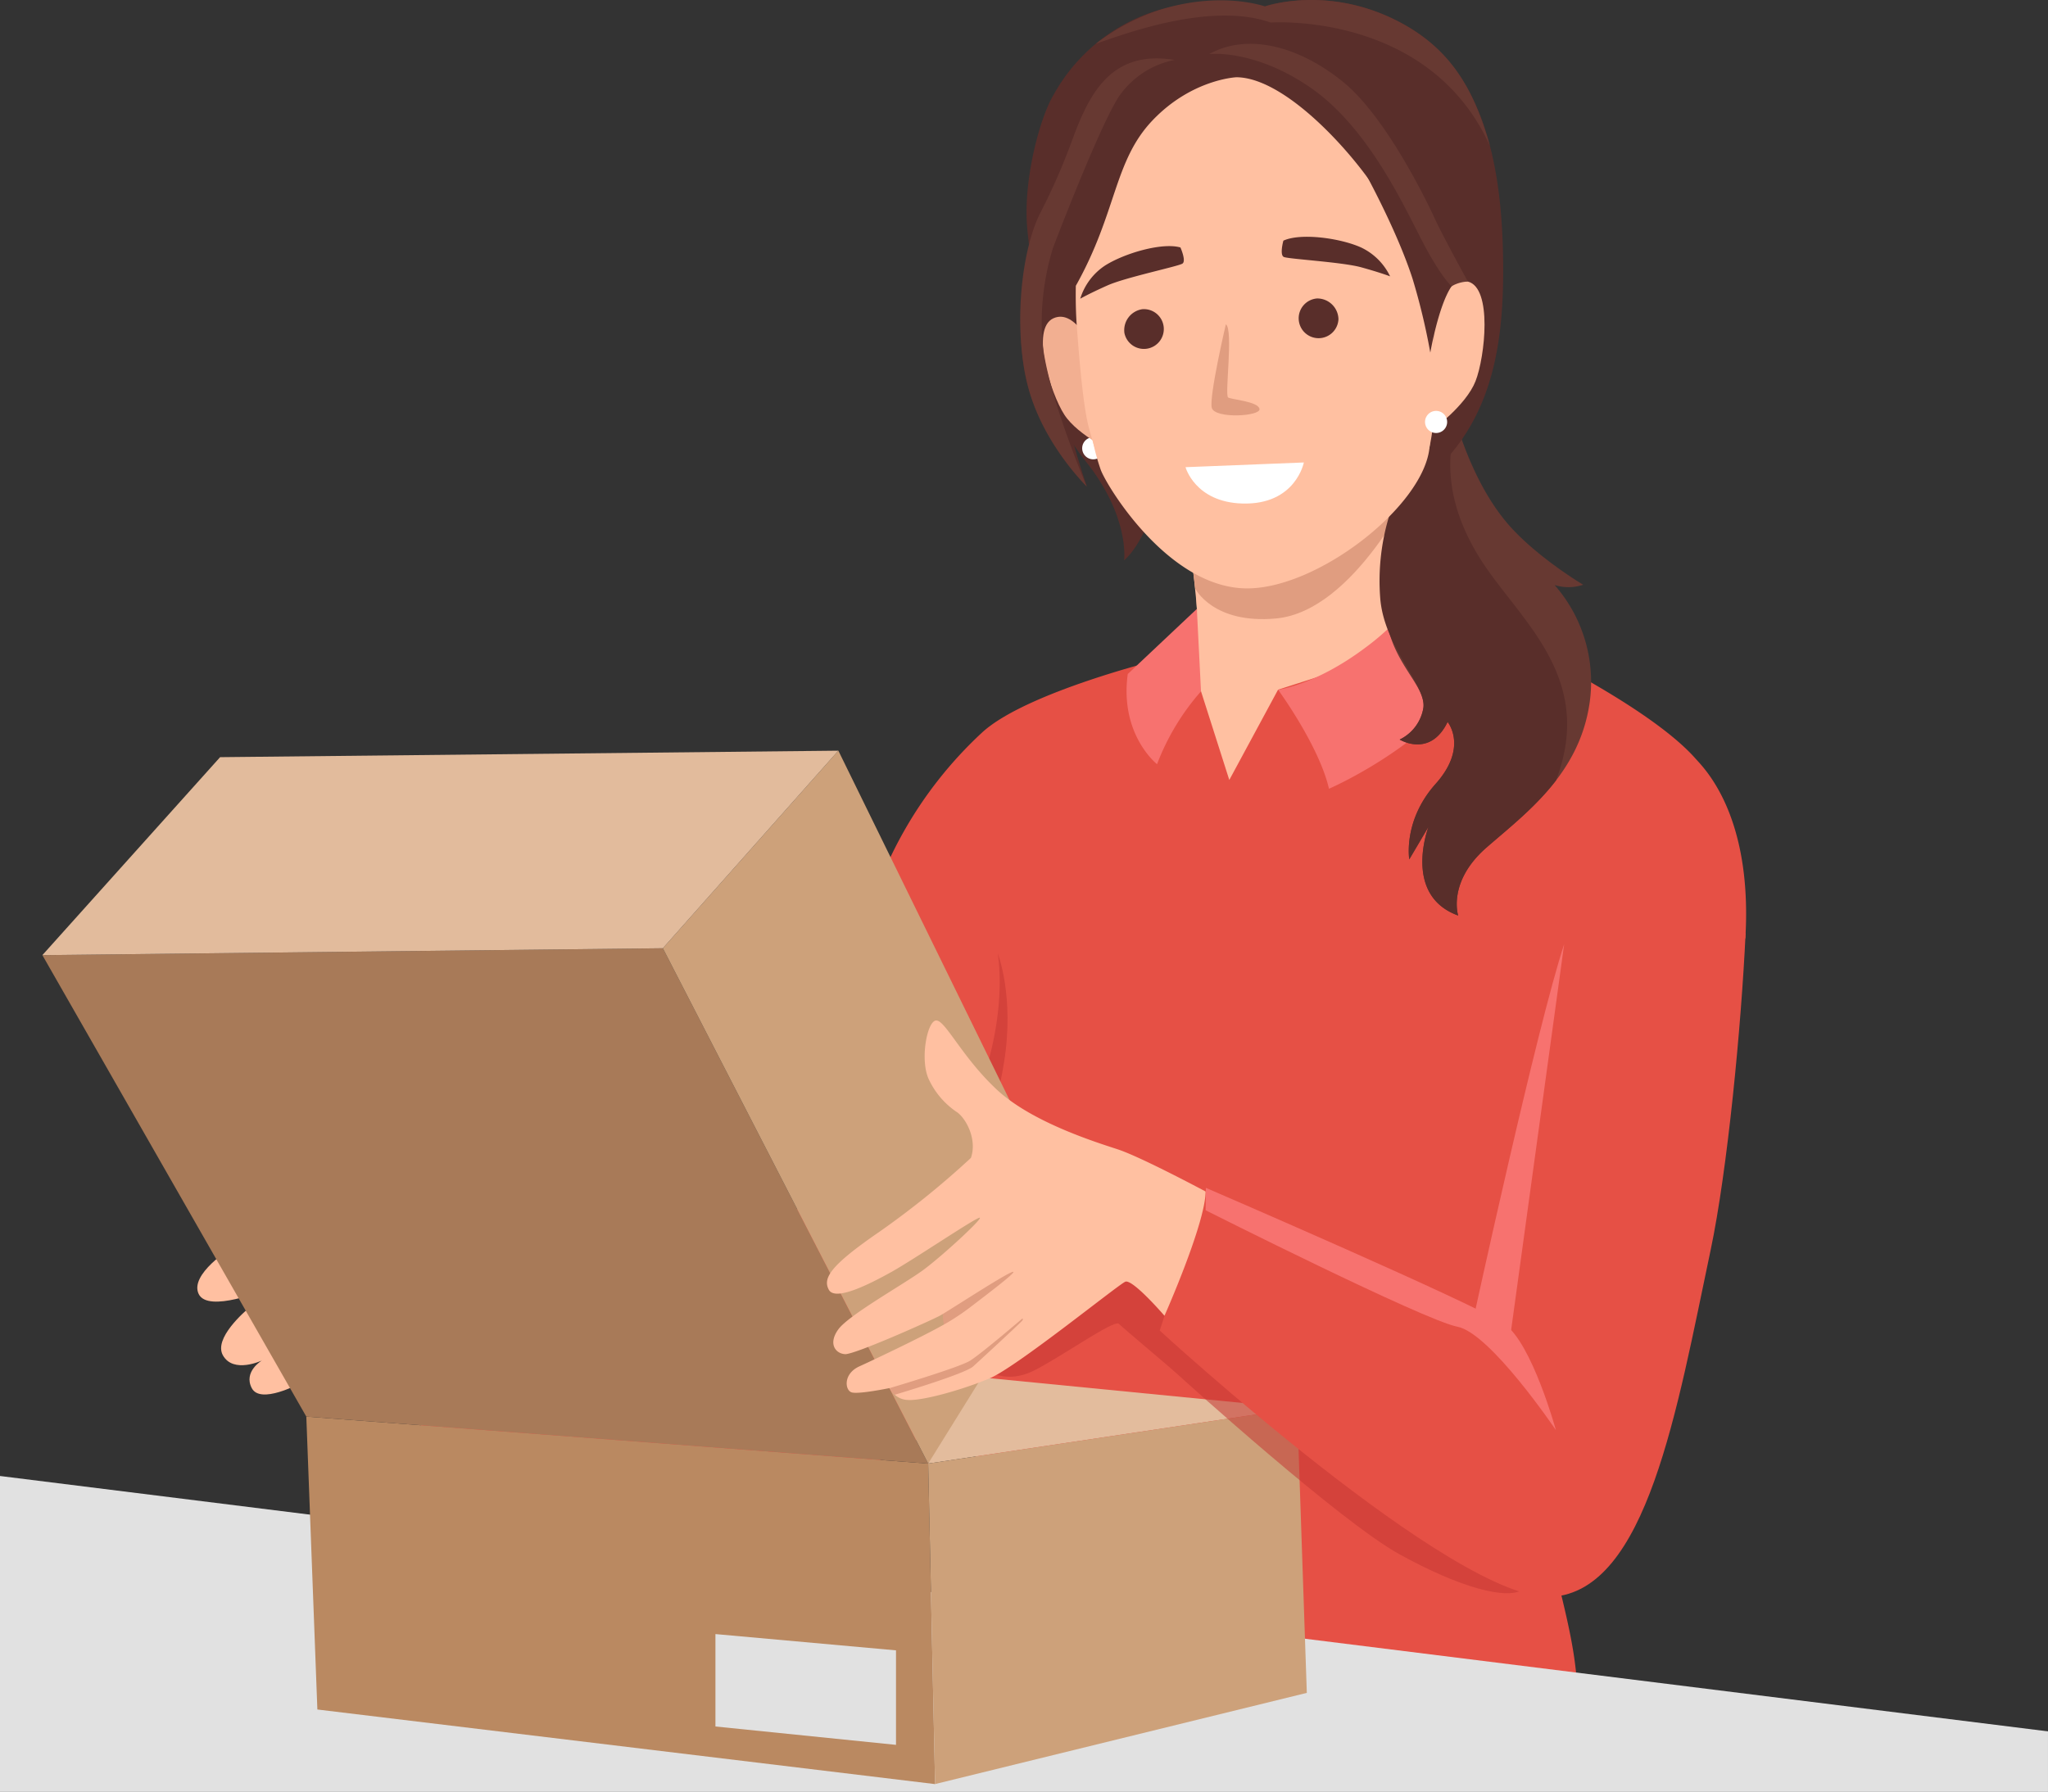 <svg xmlns="http://www.w3.org/2000/svg" width="385.645" height="337.498" viewBox="0 0 385.645 337.498"><rect x="0" y="0" width="385.645" height="337.498" fill="#333333" stroke="none"/><defs><clipPath id="clip-path"><path id="Rectangle_4432" fill="none" d="M0 0h385.645v337.498H0z" data-name="Rectangle 4432"/></clipPath><clipPath id="clip-path-2"><path id="Rectangle_4431" fill="none" d="M0 0h385.644v354.497H0z" data-name="Rectangle 4431"/></clipPath><clipPath id="clip-path-3"><path id="Rectangle_4429" fill="none" d="M0 0h9.46v91.902H0z" data-name="Rectangle 4429"/></clipPath><clipPath id="clip-path-4"><path id="Rectangle_4430" fill="none" d="M0 0h102.176v66.435H0z" data-name="Rectangle 4430"/></clipPath></defs><g id="Unboxing_and_Preparing_the_Equipment" data-name="Unboxing and Preparing the Equipment" transform="translate(6975.822 -1731.502)"><g id="Unboxing_and_Preparing_the_Equipment-2" data-name="Unboxing and Preparing the Equipment" transform="translate(-6975.822 1731.502)"><g id="Group_19336" clip-path="url(#clip-path)" data-name="Group 19336"><g id="Group_19335" data-name="Group 19335" transform="translate(0 .001)"><g id="Group_19334" clip-path="url(#clip-path-2)" data-name="Group 19334"><path id="Path_43207" fill="#ffc0a1" d="M982.253 377.634s-.074 1.336 0 8.238c.075 7.125.973 15.794-.244 23.779-2.4 15.732 19.3 17.107 32.615 9.867s17.017-33.77 17.017-33.77a20.377 20.377 0 0 1-9.95-16.818c-.31-11.688.783-25.345.783-25.345s-24.515-6.962-35.365 1.995c-6.389 5.274-4.856 32.055-4.856 32.055" data-name="Path 43207" transform="translate(-756.87 -262.876)"/><path id="Path_43208" fill="#e65045" d="M544.34 650.416c-.122-5.509 6.112 7.345 6.151 2.958.105-12.1 8.081-38.357 8.081-38.357l24.908-42.2c1.364-23.262-7.872-32.069-9.349-33.748-10.03-11.4-40.7-25.177-40.7-25.177l-37.951 12.153-9.18 17.006-5.323-16.695-7.8-5.993s-25.054 6.14-33.357 13.686a77.085 77.085 0 0 0-23.329 41.694C411.527 600.9 401 638.539 401 638.539c-5.626-.375-8.938 2.543-21.892 4.76s-48.547.715-48.547.715c6.628 17.923 1.9 29.657 1.9 29.657s69.16 3.345 83.994-1.029a38.324 38.324 0 0 0 21.45-16.31s.793 13.579.812 25.655c.011 6.8-2.1 15.231-3.088 22.092a69.419 69.419 0 0 0-.713 11.392c32.325 15.489 93.267 7.152 116.9 3.47 1.028-19.776-10.942-35.563-7.473-68.524" data-name="Path 43208" transform="translate(-254.819 -396.147)"/><path id="Path_43209" fill="#f7726f" d="m926.1 512.821 13.011-12.264.782 15.523a44.87 44.87 0 0 0-8.276 13.724s-7.077-5.554-5.516-16.983" data-name="Path 43209" transform="translate(-713.741 -385.871)"/><path id="Path_43210" fill="#f7726f" d="M1050.371 487.877s7.728 10.548 9.592 18.66c0 0 25.1-10.828 30.073-28.43l-9.844-13.731a45.171 45.171 0 0 1-13.264 15.5c-9.483 7.157-16.556 8-16.556 8" data-name="Path 43210" transform="translate(-809.711 -357.979)"/><path id="Path_43211" fill="#f7726f" d="M612.1 1057.722a22.934 22.934 0 0 1 11.011 11.817 46.4 46.4 0 0 0-9.928-7.757c-2.39-1.353-8.779-2.8-8.779-2.8s4.487-1.657 7.7-1.256" data-name="Path 43211" transform="translate(-465.919 -815.33)"/><path id="Path_43212" fill="#e1e1e1" d="M385.644 1289.818H0v-76.5l385.644 48.1Z" data-name="Path 43212" transform="translate(0 -935.321)"/><g id="Group_19330" data-name="Group 19330" opacity=".55" transform="translate(180.265 179.597)"><g id="Group_19329" data-name="Group 19329"><g id="Group_19328" clip-path="url(#clip-path-3)" data-name="Group 19328"><path id="Path_43213" fill="#c43733" d="M790.148 875.762s-.906-22.8-2.514-35.935-1.1-19.867 2.708-29.011 5.138-19.674 4.054-26.956c0 0 3.174 8.052 1.18 20.473s-4.624 12.459-4.617 25.437 4.187 34.082-.812 45.991" data-name="Path 43213" transform="translate(-786.774 -783.86)"/></g></g></g><path id="Path_43214" fill="#ffc0a1" d="M168.533 1026.017s-7.864 4.915-6.13 8.616 12.606-.809 12.606-.809Z" data-name="Path 43214" transform="translate(-125.001 -790.938)"/><path id="Path_43215" fill="#ffc0a1" d="M187.609 1072.708c-.017.017-.1.088-.243.206-1.284 1.082-7.081 6.1-5.308 9.277 1.966 3.528 7.344.983 7.344.983s-3.528 2.082-1.908 5.2 8.905-.809 8.905-.809-1.793-9.541-2.2-9.773-6.592-5.089-6.592-5.089" data-name="Path 43215" transform="translate(-140.087 -826.931)"/><path id="Path_43216" fill="#e3bc9d" d="m832.306 1136.67-63.754-6.245-5.725 16.654Z" data-name="Path 43216" transform="translate(-588.049 -871.424)"/><path id="Path_43217" fill="#ba8961" d="m251.748 1164.5 2.082 55.166 116.318 14.052-1.3-60.371Z" data-name="Path 43217" transform="translate(-194.068 -897.689)"/><path id="Path_43218" fill="#cda17a" d="m832.306 1157.683 1.821 53.6-70 17.174-1.3-60.371Z" data-name="Path 43218" transform="translate(-588.049 -892.436)"/><path id="Path_43219" fill="#a87a58" d="m84.525 867.7-49.7-86.913 116.838-1.3 49.962 97.062Z" data-name="Path 43219" transform="translate(-26.845 -600.89)"/><path id="Path_43220" fill="#cda17a" d="m577.815 617.074-33.048 37.211 49.962 97.062 27.323-43.977Z" data-name="Path 43220" transform="translate(-419.951 -475.691)"/><path id="Path_43221" fill="#e2bb9c" d="M34.823 655.586 68.29 618.3l116.419-1.224-33.048 37.211Z" data-name="Path 43221" transform="translate(-26.844 -475.691)"/><path id="Path_43222" fill="#ffc0a1" d="m974.425 412.366 36.618 2.231c-1.3-2.471-.015-20.541.514-27.211l-39.872-1.232c.279 5.355 2.489 21.619 2.74 26.212" data-name="Path 43222" transform="translate(-749.053 -297.68)"/><path id="Path_43223" fill="#e09d80" d="M979.334 416.93s3.326 6.743 15.224 5.642c14.873-1.377 26.119-25.513 26.119-25.513s-22.259 12.084-23.007 12.266-19.21.248-19.21.248Z" data-name="Path 43223" transform="translate(-754.276 -306.086)"/><path id="Path_43224" fill="#673932" d="M1146.242 306.412s-8.121 31.792-7.5 41.148 7.7 13.806 7.091 18.087a8.09 8.09 0 0 1-4.463 5.954s5.717 3.526 9.027-3.311c0 0 3.941 4.722-2.257 11.659s-4.959 14.215-4.959 14.215l3.612-6.118s-4.926 12.9 5.594 16.7c0 0-2.083-6.341 5.351-12.82s17.453-13.775 19.4-27.254a27.678 27.678 0 0 0-6.592-22.17 8.715 8.715 0 0 0 5.379-.058s-8.2-4.866-13.6-10.8c-10.006-11-12.86-30.289-12.86-30.289Z" data-name="Path 43224" transform="translate(-877.805 -232.31)"/><path id="Path_43225" fill="#592e2a" d="M1167.042 399.823c7.666-20.047-7.646-30.707-14.725-42.49-9.3-15.478-3.211-25.341-3.386-29.356l-3.656.748-3.406 8.715a42.183 42.183 0 0 0-7.933 27.946c.678 9.352 8.739 16.5 8.131 20.784a8.09 8.09 0 0 1-4.463 5.954s5.717 3.526 9.027-3.311c0 0 3.941 4.722-2.258 11.659s-4.959 14.215-4.959 14.215l3.612-6.119s-4.926 12.9 5.594 16.7c0 0-2.083-6.341 5.351-12.819 4.17-3.635 9.155-7.527 13.071-12.624" data-name="Path 43225" transform="translate(-874.043 -252.832)"/><path id="Path_43226" fill="#592e2a" d="M845.466 174.773s-.246 12.621.022 21.355 5.8 24.987 5.8 24.987-8.17-8.626-11.017-18.672-1.049-25.948 2.067-32.451 3.132 4.78 3.132 4.78" data-name="Path 43226" transform="translate(-646.647 -129.489)"/><path id="Path_43227" fill="#592e2a" d="m872.48 178.936-28.248 23.476s4.615 14.487 10.824 22.167c8.568 10.6 7.417 18.887 7.417 18.887s3.829-2.892 6.422-12.662c2.268-8.542 3.584-51.868 3.584-51.868" data-name="Path 43227" transform="translate(-650.802 -137.939)"/><path id="Path_43228" fill="#fff" d="M893.474 362.058a2.081 2.081 0 1 1-1.439-2.568 2.082 2.082 0 0 1 1.439 2.568" data-name="Path 43228" transform="translate(-685.612 -277.065)"/><path id="Path_43229" fill="#592e2a" d="M915.1 4.823c-14-8.021-26.549-3.607-26.549-3.607a40.571 40.571 0 0 0-20.961.985 33.612 33.612 0 0 0-18.811 15.614c-2.637 4.365-5.8 16.2-4.987 25.188 1.288 14.14 4.745 18.126 8.765 22.571 3.336 3.689 7.965 2.754 7.708-.592-.109-1.424.709-3.875 1.357-6.7l49.622 36.836c19.7-10.27 22.311-28.381 22.163-45.456-.152-17.549-3.216-36.19-18.308-44.839" data-name="Path 43229" transform="translate(-650.359 -.004)"/><path id="Path_43230" fill="#ffc0a1" d="M897.937 311.573a41.485 41.485 0 0 0 1.527 5.624c1.031 2.919 12.491 21.959 27.117 22.365 13.464.373 33.9-15.559 34.814-26.683a128.368 128.368 0 0 0 .6-16.146Z" data-name="Path 43230" transform="translate(-692.202 -228.747)"/><path id="Path_43231" fill="#ffc0a1" d="M1177.467 239.254s1.706-9.307 6.356-8.137 3.235 14.185 1.441 18.763-8.146 9.19-8.146 9.19Z" data-name="Path 43231" transform="translate(-907.418 -178.086)"/><path id="Path_43232" fill="#f2af91" d="M866.822 267.223s-3.4-8.552-7.751-6.571-.55 14.122 2.06 18.152 9.7 7.242 9.7 7.242Z" data-name="Path 43232" transform="translate(-660.715 -200.702)"/><path id="Path_43233" fill="#ffc0a1" d="m889.414 138.14 61.241-4.7a43.976 43.976 0 0 0 1-9.339l-.068-13.981s-5.157-15.019-9.195-22.55-18.1-24.015-28.038-24.071c0 0-8.343.346-15.737 8.062s-6.718 17.338-14.5 31.215c0 0-.1 3.92.184 7.588s1.036 14.54 2.278 19.157a72.192 72.192 0 0 0 2.837 8.622" data-name="Path 43233" transform="translate(-681.534 -48.95)"/><path id="Path_43234" fill="#673932" d="M854.083 77.5a120.477 120.477 0 0 0 6.324-14.432c3.246-8.782 7.432-16.7 19.157-14.793a16.654 16.654 0 0 0-10.533 6.982c-3.81 5.942-12.34 28.385-12.34 28.385s-1.161-2.22-1.487-2.989-1.122-3.154-1.122-3.154" data-name="Path 43234" transform="translate(-658.396 -36.991)"/><path id="Path_43235" fill="#592e2a" d="M1116.964 132.97s6.839 12.039 10.078 22.055a122.468 122.468 0 0 1 3.335 13.9s1.535-8.908 4.011-12.512-17.425-23.446-17.425-23.446" data-name="Path 43235" transform="translate(-861.046 -102.505)"/><path id="Path_43236" fill="#673932" d="M993.781 37.945s8.529-1.037 19.25 6.442 17.376 22.072 20.893 28.835 5.506 8.449 5.506 8.449a6.535 6.535 0 0 1 3.063-.88s-4.724-8.564-6.249-11.9-9.193-19.122-17.19-25.656-17.756-9.45-25.273-5.288" data-name="Path 43236" transform="translate(-766.087 -27.76)"/><path id="Path_43237" fill="#fff" d="M1175.259 340.42a2.081 2.081 0 1 1-1.439-2.568 2.082 2.082 0 0 1 1.439 2.568" data-name="Path 43237" transform="translate(-902.835 -260.384)"/><path id="Path_43238" fill="#673932" d="M844.658 182.929a48.03 48.03 0 0 0-2.071 16.786c.466 9.66 8.413 28.195 8.413 28.195s-8.194-7.932-11.017-18.672-1.433-25.07 2.067-32.451Z" data-name="Path 43238" transform="translate(-646.362 -136.283)"/><path id="Path_43239" fill="#e09d80" d="M998.353 266.551s-3.189 13.62-2.652 15.735 9.257 1.617 8.989.21-5.216-1.747-5.908-2.15 1.04-12.763-.43-13.795" data-name="Path 43239" transform="translate(-767.52 -205.48)"/><path id="Path_43240" fill="#592e2a" d="M1075.032 249.233a3.747 3.747 0 1 1-4.029-3.918 3.99 3.99 0 0 1 4.029 3.918" data-name="Path 43240" transform="translate(-822.997 -189.102)"/><path id="Path_43241" fill="#592e2a" d="M906.677 202.554s1.129 2.518.387 3.037-10.711 2.591-14.124 4.115-5.128 2.5-5.128 2.5a11.536 11.536 0 0 1 4.612-6.206c3.616-2.326 10.808-4.445 14.253-3.442" data-name="Path 43241" transform="translate(-684.398 -155.949)"/><path id="Path_43242" fill="#592e2a" d="M924.06 258.627a3.747 3.747 0 1 0 3.383-4.488 3.99 3.99 0 0 0-3.383 4.488" data-name="Path 43242" transform="translate(-712.329 -195.904)"/><path id="Path_43243" fill="#592e2a" d="M1053.7 195.383s-.739 2.659.072 3.061 10.978.958 14.581 1.953 5.444 1.705 5.444 1.705a11.537 11.537 0 0 0-5.49-5.451c-3.923-1.758-11.352-2.776-14.608-1.269" data-name="Path 43243" transform="translate(-812.036 -150.054)"/><path id="Path_43244" fill="#673932" d="M933.512 4.251s29.8-2.164 41.274 23.233c-2.923-10.466-7.152-17.694-15.82-22.662-14-8.021-26.549-3.607-26.549-3.607s-8.186-2.968-19.733.625a40.839 40.839 0 0 0-12.119 6.413c4.645-1.555 21.411-8.066 32.946-4" data-name="Path 43244" transform="translate(-694.229 -.004)"/><path id="Path_43245" fill="#fff" d="m974.338 381.059 22.279-.887s-1.546 8.029-11.595 7.73c-8.893-.265-10.685-6.843-10.685-6.843" data-name="Path 43245" transform="translate(-751.098 -293.068)"/><g id="Group_19333" data-name="Group 19333" opacity=".55" transform="translate(186.127 233.64)"><g id="Group_19332" data-name="Group 19332"><g id="Group_19331" clip-path="url(#clip-path-4)" data-name="Group 19331"><path id="Path_43246" fill="#c43733" d="M812.359 1044.352s3.47 2.342 8.327 0 15.353-9.8 16.22-8.934 9.8 8.327 11.1 9.541 30.619 27.728 41.722 33.857 20.47 8.905 23.593 6.476-.463-12.722-3.238-13.878-31.8-23.824-36.893-26.831-22.9-14.919-27.525-19.2-7.98-6.361-10.293-5.436-13.878 14.11-15.5 16.654-7.517 7.749-7.517 7.749" data-name="Path 43246" transform="translate(-812.359 -1019.733)"/></g></g></g><path id="Path_43247" fill="#e65045" d="M1043.58 614.334v-30.545h7.752c-7.619-8.395-14.771-14.841-14.771-14.841-7.72 6.723.539 29.776-7.267 47.471s-17.374 66.727-17.374 66.727l-50.092-20.829-8.691 26.876s55.7 51.2 73.74 50.16 23.678-35.448 29.981-65.24c3.195-15.1 5.8-42.438 6.6-59.78Z" data-name="Path 43247" transform="translate(-734.755 -438.592)"/><path id="Path_43248" fill="#e09d80" d="M774.794 1043.155s-.384 5.609 1.294 5.561 17.594-7.862 17.69-8.437-.575-5.322-2.109-5.417a44.6 44.6 0 0 0-8.821.623c-2.061.527-8.054 7.671-8.054 7.671" data-name="Path 43248" transform="translate(-597.245 -797.737)"/><path id="Path_43249" fill="#ffc0a1" d="M750.945 871.1s-12.177-6.52-16.587-7.958-16.3-5.178-22.82-11.314-9.588-12.944-11.314-12.944-3.164 7.574-1.342 11.218a15.191 15.191 0 0 0 5.369 6.137c1.822 1.438 3.643 5.273 2.493 8.533a162.639 162.639 0 0 1-17.211 13.9c-9.2 6.328-10.739 8.725-9.54 10.93s7.575-1.007 11.793-3.356 16.108-10.4 16.635-10.211-7.1 7.239-10.691 9.876-14 8.438-15.964 11.17-.479 4.554 1.294 4.65 16.156-6.328 17.834-7.239 13.567-8.725 13.855-8.246c.185.308-4.55 3.913-8.222 6.717a43.365 43.365 0 0 1-5.782 3.7c-3.629 2-11.931 5.977-15 7.368s-2.733 4.458-1.486 4.89 7.239-.815 7.239-.815a3.774 3.774 0 0 0 3.4 2.253c2.685.192 10.283-1.917 15.389-4.075s24.162-17.618 25.528-18.193 7.381 6.411 7.381 6.411 7.7-17.318 7.745-23.406" data-name="Path 43249" transform="translate(-523.921 -646.683)"/><path id="Path_43250" fill="#e09d80" d="M756.329 1083.9s.3.093-.127.518c-1.919 1.891-7.833 7.321-9.125 8.5-1.582 1.438-14.766 5.337-14.766 5.337a2.553 2.553 0 0 1-.91-1.262s12.944-3.835 15.053-5.13 9.876-7.958 9.876-7.958" data-name="Path 43250" transform="translate(-563.822 -835.561)"/><path id="Path_43251" fill="#f7726f" d="M990.9 976.46s51.017 22 56.222 25.645 9.691 19.992 9.691 19.992-12.339-18.293-18.546-19.479-47.417-21.933-47.417-21.933Z" data-name="Path 43251" transform="translate(-763.83 -752.735)"/><path id="Path_43252" fill="#f7726f" d="m1227.682 776.135-10.062 73.219-7.13-2.21s12.1-55.646 17.193-71.009" data-name="Path 43252" transform="translate(-933.143 -598.308)"/><path id="Path_43253" fill="#e1e1e1" d="M587.988 1360.687v-17.406l34 3.065v17.8Z" data-name="Path 43253" transform="translate(-453.269 -1035.51)"/></g></g></g></g><path id="xfinity-new-logo-blk" d="M20.839 3.95a.3.3 0 0 1 .069 0l.021-.174a.485.485 0 0 0-.073-.006.339.339 0 0 0-.277.126v-.103H20.4v.923h.187v-.605a.321.321 0 0 1 .253-.161Zm5.676 0a.3.3 0 0 1 .069 0l.021-.174a.483.483 0 0 0-.073-.006.338.338 0 0 0-.277.126v-.103h-.18v.923h.187v-.604a.321.321 0 0 1 .253-.161Zm-1.072.786a.469.469 0 0 1-.477-.481.448.448 0 1 1 .894 0 .334.334 0 0 1 0 .039h-.711a.3.3 0 0 0 .3.279.35.35 0 0 0 .212-.069.092.092 0 0 1 .129.013l.042.052a.486.486 0 0 1-.385.167Zm-.281-.6h.5a.258.258 0 0 0-.244-.2.268.268 0 0 0-.259.2Zm-.6-.733.187-.074v1.388h-.187V3.4Zm-.481 1.313h.187v-.923h-.187Zm-.48-.635a.333.333 0 0 0-.263-.132.3.3 0 0 0-.3.3.3.3 0 0 0 .306.3.321.321 0 0 0 .253-.132v-.335Zm.006.55a.423.423 0 0 1-.285.1.473.473 0 0 1-.232-.061.483.483 0 0 1-.236-.421.488.488 0 0 1 .238-.422.44.44 0 0 1 .226-.059.433.433 0 0 1 .289.1v-.075h.181v.923h-.181v-.084Zm-2.107.1a.469.469 0 0 1-.477-.481.448.448 0 1 1 .894 0 .335.335 0 0 1 0 .039H21.2a.3.3 0 0 0 .3.279.35.35 0 0 0 .212-.069.092.092 0 0 1 .129.013l.042.052a.486.486 0 0 1-.384.169Zm-.281-.6h.5a.258.258 0 0 0-.244-.2.268.268 0 0 0-.259.2Zm1.5.58a.507.507 0 0 1-.145.02.333.333 0 0 1-.261-.108.354.354 0 0 1-.075-.246V3.96H22v-.167h.236V3.5l.186-.074v.371h.295v.163h-.295v.432a.179.179 0 0 0 .027.118.171.171 0 0 0 .128.049.455.455 0 0 0 .1-.012l.037.169Zm6.81-2.626a.333.333 0 0 0-.264-.132.3.3 0 0 0-.3.3.3.3 0 0 0 .307.3.32.32 0 0 0 .253-.132v-.33Zm.006.55a.424.424 0 0 1-.285.1.474.474 0 0 1-.232-.061.483.483 0 0 1-.236-.421.488.488 0 0 1 .238-.423.455.455 0 0 1 .509.041v-.459l.187-.074v1.387h-.181v-.084Zm-1.337.1a.469.469 0 0 1-.477-.481.448.448 0 1 1 .894 0 .319.319 0 0 1 0 .039H27.9a.3.3 0 0 0 .3.279.351.351 0 0 0 .212-.069.092.092 0 0 1 .129.013l.042.052a.486.486 0 0 1-.385.168Zm-.281-.6h.5a.258.258 0 0 0-.244-.2.268.268 0 0 0-.26.2Zm-.6-.177h-.478V1.8h.737v.118l-.509.639h.463a.085.085 0 0 1 .085.085v.082h-.806v-.117l.507-.639Zm-.891.757h.187V1.8h-.187Zm-.541-.606v.606H25.7V1.8h.181v.106a.339.339 0 0 1 .277-.126.458.458 0 0 1 .073.006l-.021.174a.3.3 0 0 0-.069 0 .321.321 0 0 0-.254.161Zm-.878.448a.291.291 0 0 0 .291-.3.291.291 0 1 0-.582 0 .291.291 0 0 0 .29.3Zm0-.786a.469.469 0 0 1 .478.481.478.478 0 1 1-.955 0 .469.469 0 0 1 .477-.481Zm-.79.944a.085.085 0 0 1-.085-.085v-.41c0-.174-.094-.261-.232-.261a.293.293 0 0 0-.244.132v.634h-.187V1.412l.187-.074v.555a.416.416 0 0 1 .289-.11.373.373 0 0 1 .373.405v.538h-.1Zm-.967 0a.51.51 0 0 1-.146.02.334.334 0 0 1-.261-.108.353.353 0 0 1-.075-.246v-.413h-.236V1.8h.236v-.3l.187-.074V1.8h.295v.167h-.295V2.4a.179.179 0 0 0 .028.118.171.171 0 0 0 .128.049.454.454 0 0 0 .1-.012l.038.169ZM22.18 1.8h.187v.924h-.181v-.09a.431.431 0 0 1-.3.11.373.373 0 0 1-.373-.405V1.8h.1a.085.085 0 0 1 .085.085v.42c0 .174.094.261.232.261a.293.293 0 0 0 .244-.132V1.8Zm-1.111.29a.333.333 0 0 0-.264-.132.3.3 0 0 0-.3.3.3.3 0 0 0 .307.3.321.321 0 0 0 .253-.132Zm.006.55a.424.424 0 0 1-.285.1.473.473 0 0 1-.232-.061.483.483 0 0 1-.236-.421.488.488 0 0 1 .238-.423.44.44 0 0 1 .226-.059.433.433 0 0 1 .289.1V1.8h.181v.924h-.181v-.083Zm-2.738 3.695V0h.1v6.335ZM3.7 2.327h-.68l.37-.527h.31v-.227A1.107 1.107 0 0 1 4.83.372 1.029 1.029 0 0 1 5.2.43l-.12.519a.7.7 0 0 0-.2-.029c-.291 0-.589.166-.589.663V1.8h.755v.526h-.759v2.39H3.7Zm8.16 1.355V2.327h-.623V1.8h.623V.887l.589-.257V1.8h.583l.241.526h-.824V3.67a.5.5 0 0 0 .537.554 1.207 1.207 0 0 0 .269-.029l.12.514a1.493 1.493 0 0 1-.429.057 1.011 1.011 0 0 1-1.086-1.084ZM6.8 1.8h.589v.286a1.314 1.314 0 0 1 .915-.349 1.176 1.176 0 0 1 1.177 1.28v1.7h-.313a.266.266 0 0 1-.274-.28V3.122c0-.549-.3-.824-.732-.824a.927.927 0 0 0-.772.417v2H6.8V1.8Zm7.636 3.944a.469.469 0 0 1-.446.217h-.32l.977-1.783L13.529 1.8h.309a.42.42 0 0 1 .423.206l.726 1.56.84-1.56a.435.435 0 0 1 .423-.206h.32l-2.132 3.945ZM5.51 4.716V1.8h.59v2.916Zm4.67 0V1.8h.589v2.916ZM1.852 3.2l2.029 2.763h-.446a.475.475 0 0 1-.423-.206l-1.526-2.11-.652.863a.481.481 0 0 1-.423.206H0L1.126 3.2.1 1.8h.432a.481.481 0 0 1 .423.206l.532.737.549-.737a.481.481 0 0 1 .422-.206h.434Z" transform="rotate(5.13 -27066.533 -77358.09)"/></g></svg>